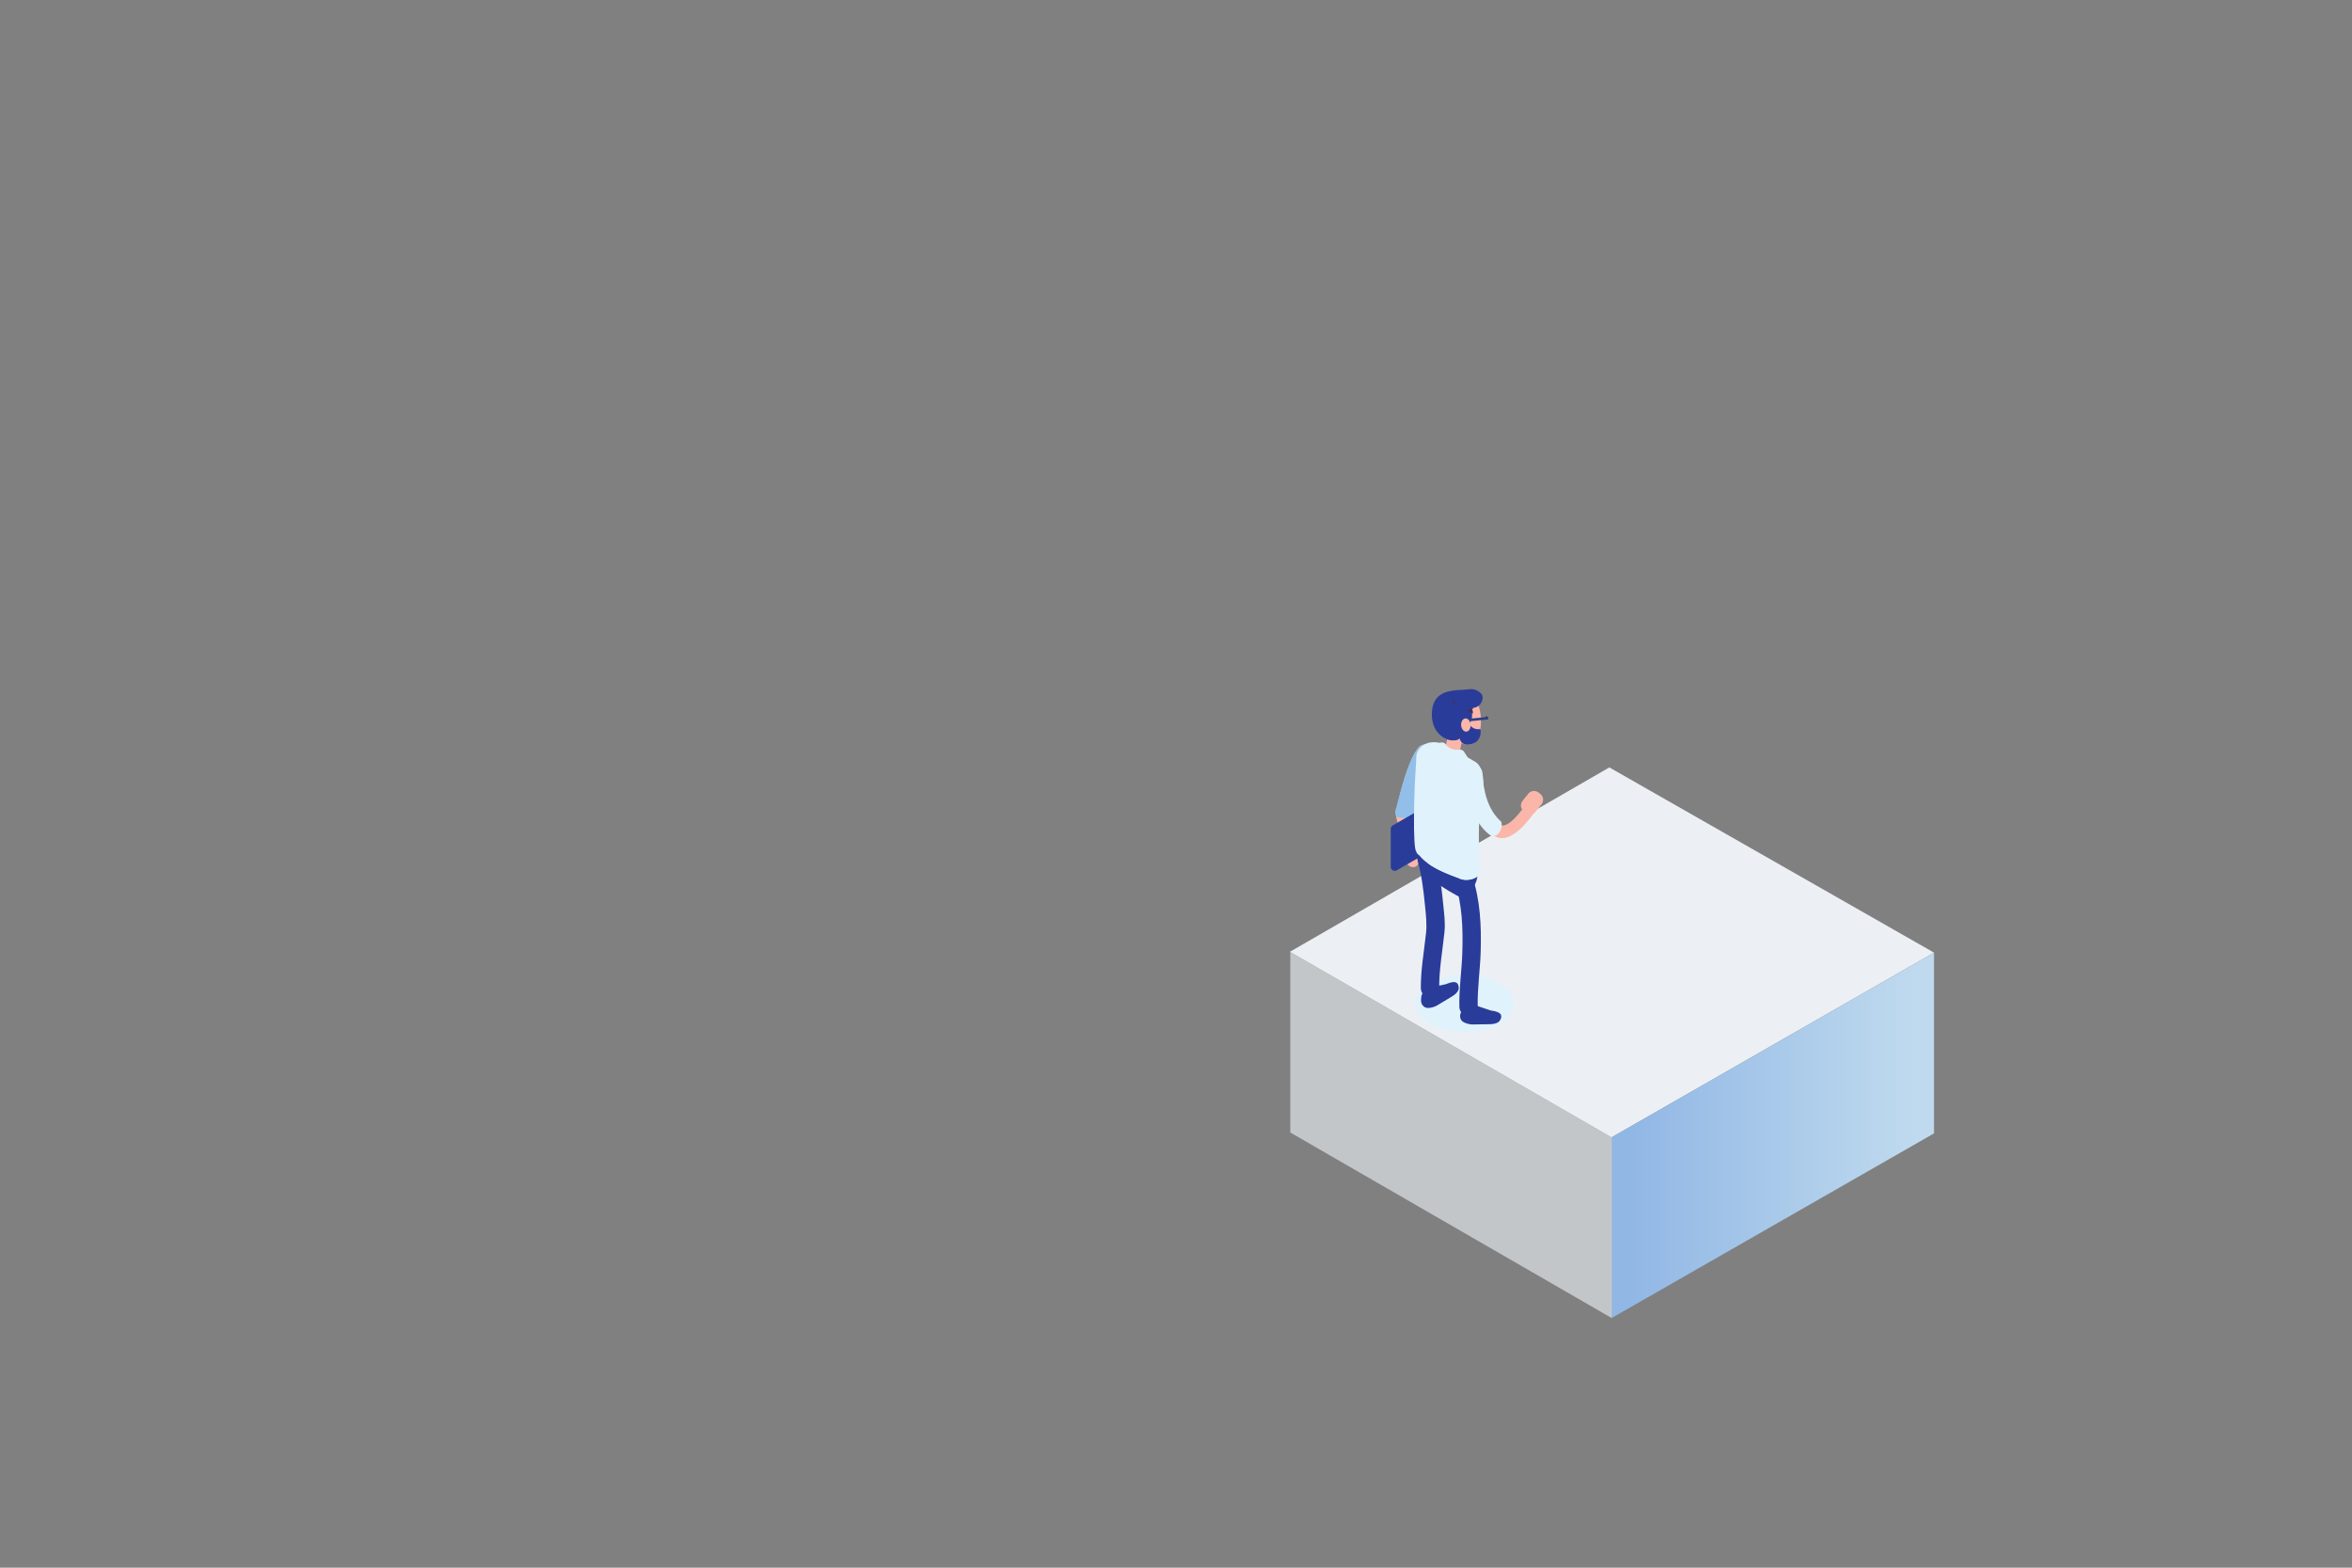 <svg stroke-miterlimit="10" style="fill-rule:nonzero;clip-rule:evenodd;stroke-linecap:round;stroke-linejoin:round" viewBox="0 0 2000 1333.33" xml:space="preserve" xmlns="http://www.w3.org/2000/svg" xmlns:vectornator="http://vectornator.io">
  <rect x="0" y="0" width="2000" height="1333.33" fill="#808080" stroke="none"/>
  <defs>
    <linearGradient gradientTransform="translate(1010.98 752.755) scale(356.879)" gradientUnits="userSpaceOnUse" id="b" x1="0" x2="1" y1="0" y2="0">
      <stop offset="0" stop-color="#91b7e5"/>
      <stop offset=".059" stop-color="#91b7e5"/>
      <stop offset=".941" stop-color="#bfdaee"/>
      <stop offset="1" stop-color="#bfdaee"/>
    </linearGradient>
    <linearGradient gradientTransform="translate(914.969 343.032) scale(334.516)" gradientUnits="userSpaceOnUse" id="d" x1="0" x2="1" y1="0" y2="0">
      <stop offset="0" stop-color="#ebf6fc"/>
      <stop offset="1" stop-color="#bbc8ea"/>
    </linearGradient>
    <linearGradient gradientTransform="translate(1370.2 965.607) scale(274.383)" gradientUnits="userSpaceOnUse" id="f" x1="0" x2="1" y1="0" y2="0">
      <stop offset="0" stop-color="#91b7e5"/>
      <stop offset=".059" stop-color="#91b7e5"/>
      <stop offset=".941" stop-color="#bfdaee"/>
      <stop offset="1" stop-color="#bfdaee"/>
    </linearGradient>
    <linearGradient gradientTransform="translate(1010.98 752.755) scale(356.879)" gradientUnits="userSpaceOnUse" id="h" x1="0" x2="1" y1="0" y2="0">
      <stop offset="0" stop-color="#c5daf2"/>
      <stop offset=".059" stop-color="#c5daf2"/>
      <stop offset=".941" stop-color="#deecf6"/>
      <stop offset="1" stop-color="#deecf6"/>
    </linearGradient>
  </defs>
  <g vectornator:layerName="g10">
    <path d="m1370.2 967.409-273.41-157.85 271.7-156.864 276.07 157.524-274.36 157.19" fill="#ecf0f4"/>
    <g clip-path="url(#e)">
      <path d="m1370.2 967.409.24 153.581 274.14-157.038V810.219l-274.38 157.19" fill="url(#f)"/>
    </g>
    <path d="M1097.19 809.551v153.663l273.4 157.846V967.399l-273.4-157.848" fill="#c3c6c9"/>
    <path d="M1275.03 870.682c-16.37 9.455-43.01 9.407-59.48-.108-16.49-9.514-16.57-24.894-.2-34.349 16.39-9.455 43.03-9.405 59.5.11 16.47 9.513 16.57 24.892.18 34.347" fill="#e0f2fc"/>
    <path d="m1229.1 837.164-18.01 3.675-2.42 6.252c-.58 4.482-.56 6.867 2.42 9.23 2.49 1.989 7.6.454 10.25-.788l11.58-6.958c8.57-4.727 7.93-8.228 7-11.116-1.37-3.239-5.33-2.489-10.82-.295M1267.35 859.345l-17.41-5.89-5.25 4.183c-2.74 3.581-3.92 5.656-2.54 9.197 1.15 2.976 6.34 4.215 9.27 4.481l13.48-.19c9.79.232 11-3.12 11.66-6.082.44-3.489-3.36-4.838-9.21-5.699" fill="#2a3c9a"/>
        <path d="M1235.62 591.634s-11.12-7.745-11.22 11.078c-.08 13.092 7.88 24.437 18.62 29.547 6.69 3.181 14.86-.895 15.24-7.414 1.59-9.509 1.61-18.399-1.51-26.05.44-7.862-4.98-5.065-14.31-5.572l-6.82-1.589" fill="#fab6a9"/>
    <path d="M1205.86 636.104c-9.83 14.892-14.16 33.894-18.04 51.087-.84 3.705-1.15 5.915-.18 9.545 3.28 12.081 7 23.372 8.41 35.968.72 6.348 10.77 6.422 10.05 0-1.31-11.699-3.56-23.23-7.3-34.414-.7-2.107-1.45-4.186-2.27-6.257.74 1.898-.24 3.297.14 1.602.24-1.059.46-2.123.7-3.183 3.7-16.563 7.72-34.95 17.17-49.279 3.56-5.409-5.14-10.444-8.68-5.069" fill="#fab6a9"/>
    <path d="M1203.04 640.051c-6.65 11.578-11.48 31.146-15.84 46.991-1.67 4.373-.61 8.331 2.15 8.154l9.25 1.279c2.27-.145 6.63-5.076 7.68-8.735l11.72-40.291c1.91-6.556.51-12.194-3.25-13.038l-.85-.127c-.66-2.413-5.87-2.441-10.86 5.767" fill="#91bfe9"/>
    <path d="m1234.09 713.44-46.39 26.782c-2.27 1.313-5.11-.326-5.11-2.95v-32.306c0-1.218.65-2.342 1.71-2.95l46.39-26.784c2.27-1.311 5.11.328 5.11 2.952v32.304c0 1.217-.66 2.343-1.71 2.952" fill="#2a3c9a"/>
    <path d="M1216.6 704.315c0 3.746-2.64 8.309-5.9 10.193-3.27 1.884-5.91.376-5.91-3.37 0-3.743 2.64-8.307 5.91-10.191 3.26-1.884 5.9-.376 5.9 3.368" fill="#fff"/>
    <path d="M1236.8 749.202c6.68 19.588 7.3 40.649 6.66 61.151-.46 15.277-2.89 30.688-2.51 45.97.26 10.024 15.88 10.062 15.62 0-.4-15.703 2.11-31.534 2.53-47.24.59-21.369-.3-43.629-7.27-64.029-3.22-9.453-18.28-5.395-15.03 4.148M1205.4 731.62c3.51 12.718 5.1 25.839 6.37 38.939.74 7.74 1.65 15.124.86 22.845-1.66 15.532-4.54 31.363-4.44 47.011.08 10.038 15.67 10.06 15.61 0-.11-15.883 2.85-31.936 4.5-47.705.82-7.942-.3-15.708-1.07-23.647-1.4-13.957-3.05-28.037-6.77-41.59-2.66-9.67-17.72-5.564-15.06 4.147" fill="#2a3c9a"/>
    <path d="M1218.2 752.249c1.43 1.616-4.76-6.24-2.91-5.122 3.86 2.333 25.52 17.05 30.04 17.126 5.45.089 2.27-5.174 6.33-8.811 3.83-3.451 4.75-9.057 5.11-14.211.12-1.425.18-2.913-.38-4.222-.62-1.414-1.89-2.419-3.12-3.35-9.63-7.282-28.55-25.311-42-19.546-15.53 6.662.02 30.406 6.93 38.136" fill="#2a3c9a"/>
    <path d="M1206.9 636.958c-2.85 3.674-2.51 5.944-2.37 10.959a11.218 11.218 0 0 0 8.17 10.471l48.25 13.528s2.76-18.556-6.75-24.142c-5.13-3.01-13.07-7.824-19.31-11.626-9.18-5.584-21.41-7.677-27.99.81" fill="#e0f2fc"/>
    <path d="m1228.9 636.329 4.08-18.184 11.1 7.464-3.35 16.557c-.33 2.689-12.63.34-11.83-5.837" fill="#fab6a9"/>
    <path d="M1229.28 628.161s-12.88-4.776-11.64-22.869c1.31-19.58 19.31-17.894 29.34-18.854 4.42-.424 7.5-1.063 12.04 2.986 4.13 3.68.27 11.953-5.65 12.486-2.35.211-1.28 6.535-1.75 8.706-.84 3.857-3.25 5.743-4.12 9.482-.86 3.539-6.07 9.084-9.45 9.477-6.05.699-8.77-1.414-8.77-1.414" fill="#2a3c9a"/>
    <path d="M1204.35 724.151c-3.06-1.186-2.33-53.966.44-83.115l54.29 25.835c-.28 24.814-3.41 44.395-.44 74.634l-54.29-17.354" fill="#e0f2fc"/>
        <path d="m1252.57 606.846-4.36-1.991-.23-2.471 4.35 1.991.24 2.471M1236.64 598.523l-.78-.352c-.44-.193-.82-.78-.86-1.313-.05-.534.24-.81.66-.617l.78.352c.41.193.81.782.85 1.313.06.533-.24.81-.65.617M1264.86 611.403l-.77-.354c-.42-.191-.82-.78-.86-1.313-.06-.531.24-.807.66-.614l.78.352c.41.193.81.78.85 1.313.06.533-.24.809-.66.616" fill="#492e50"/>
    <path d="M1240.54 746.902c-13.43-4.892-26.2-10.249-33.72-19.457-3.68-2.129-3.21-5.883 1.05-8.341 4.26-2.459 10.74-2.728 14.44-.599l33.7 19.459c3.68 2.129 3.22 5.881-1.03 8.339-4.26 2.459-10.76 2.728-14.44.599" fill="#e0f2fc"/>
    <path d="m1259.08 666.871-8.96-4.257c-.35 24.187-3.32 43.617-.39 73.313l-.16-.048c.06 1.679-1.14 3.468-3.52 4.846-4.26 2.459-10.77 2.73-14.45.599-6.44-2.349-12.73-4.81-18.36-7.748 7.4 5.675 17.17 9.634 27.3 13.326 3.68 2.129 10.18 1.86 14.44-.599 2.38-1.378 3.58-3.167 3.52-4.846l.14.048c-2.97-30.239.16-49.82.44-74.634" fill="#e0f2fc"/>
    <path d="m1264.57 612-16.6 1.592a1.1 1.1 0 0 1-1.19-.971c-.04-.591.4-1.12.98-1.176l16.59-1.591c.59-.056 1.13.382 1.17.97.06.591-.38 1.12-.95 1.176" fill="#2e4085"/>
    <path d="M1247.92 644.026c-12.46-1.874-20.87 5.958-23.84-11.986 1.81-1.126 4.16-.581 5.37 1.178 2.13 3.089 6.69 5.041 11.72 4.426a3.965 3.965 0 0 1 3.8 1.782l2.95 4.6" fill="#e1f2fc"/>
    <path d="M1249.96 660.256c.86 10.384 2.51 19.881 6.85 29.4 3.12 6.843 6.32 16.639 13.09 20.953 15.23 9.742 31.49-15.208 38.71-24.703 3.9-5.146-4.82-10.153-8.67-5.066-4.08 5.377-19.16 28.938-26.92 18.776-8.3-10.851-11.92-26.115-13.01-39.36-.52-6.395-10.56-6.451-10.05 0" fill="#fab6a9"/>
    <path d="M1244.93 660.133c3.03 25.676 11.12 42.006 22.34 50.311 5.91 3.265 11.42-6.043 9.17-11.663-11.18-9.928-15.1-25.415-16.15-43.094-1.47-3.587-5.61-5.526-9.61-4.486-4.16 1.084-6.68 5.023-5.75 8.932" fill="#e0f2fc"/>
    <path d="m1295.64 690.02 1.45 1.164c2.69 2.168 6.68 1.731 8.85-.973l4.88-6.079c2.17-2.704 1.73-6.69-.98-8.86l-1.45-1.164c-2.71-2.167-6.68-1.731-8.85.973l-4.88 6.079c-2.16 2.705-1.73 6.692.98 8.86" fill="#fab6a9"/>
    <path d="M1241.11 621.72c-.61.453-1.99 13.547 9.01 11.428 11.02-2.12 8.8-13.135 8.8-13.135s-8.74 2.274-11.16-8.568c-2.41-10.842-6.65 10.275-6.65 10.275" fill="#2a3c9a"/>
    <path d="M1250.5 616.307c.26 3.097-1.31 5.763-3.54 5.952-.24.022-.48.012-.72-.026-1.91-.306-3.54-2.479-3.78-5.236-.25-3.097 1.32-5.761 3.55-5.952 2.2-.191 4.23 2.167 4.49 5.262" fill="#fab6a9"/>
  </g>
</svg>
